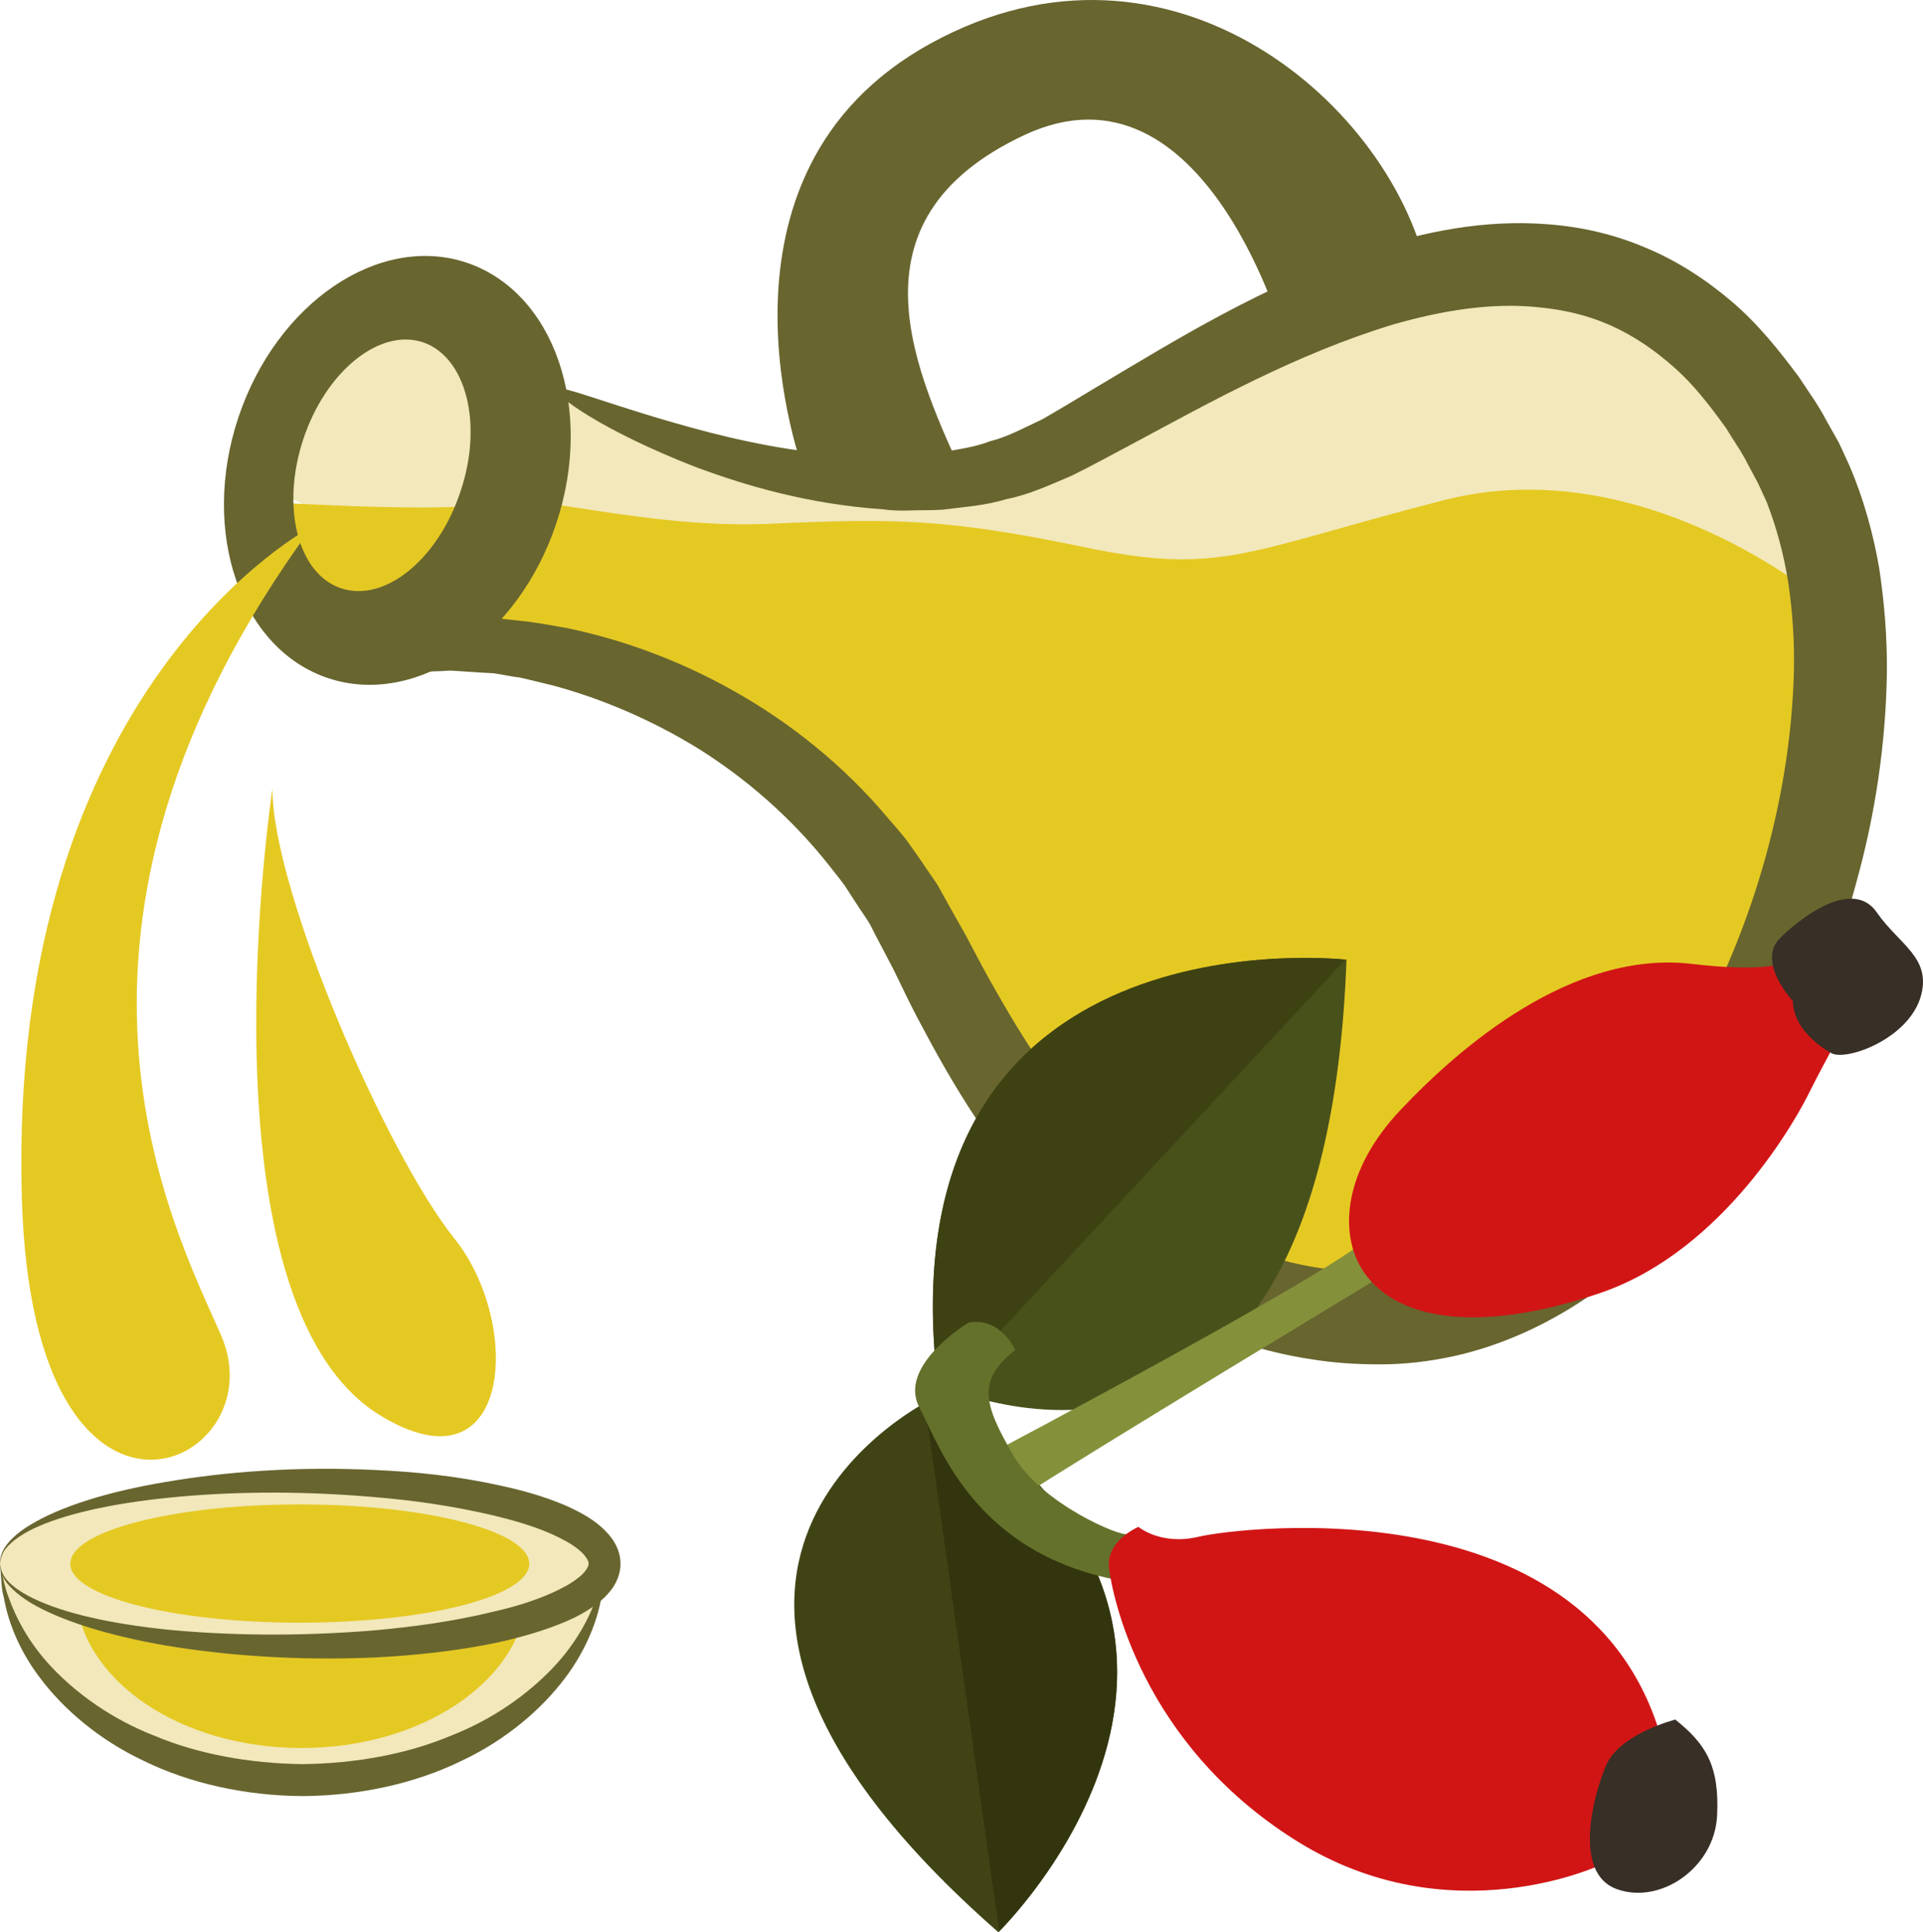 <?xml version="1.0" encoding="UTF-8" standalone="no"?>
<!-- Creator: CorelDRAW Home & Student X7 -->

<svg
   xmlns:dc="http://purl.org/dc/elements/1.1/"
   xmlns:cc="http://creativecommons.org/ns#"
   xmlns:rdf="http://www.w3.org/1999/02/22-rdf-syntax-ns#"
   xmlns:svg="http://www.w3.org/2000/svg"
   xmlns="http://www.w3.org/2000/svg"
   xmlns:sodipodi="http://sodipodi.sourceforge.net/DTD/sodipodi-0.dtd"
   xmlns:inkscape="http://www.inkscape.org/namespaces/inkscape"
   xml:space="preserve"
   width="54.803mm"
   height="55.052mm"
   version="1.1"
   style="clip-rule:evenodd;fill-rule:evenodd;image-rendering:optimizeQuality;shape-rendering:geometricPrecision;text-rendering:geometricPrecision"
   viewBox="0 0 5480.275 5505.162"
   id="svg55"
   sodipodi:docname="2472.svg"
   inkscape:version="0.92.4 (5da689c313, 2019-01-14)"><sodipodi:namedview
   pagecolor="#ffffff"
   bordercolor="#666666"
   borderopacity="1"
   objecttolerance="10"
   gridtolerance="10"
   guidetolerance="10"
   inkscape:pageopacity="0"
   inkscape:pageshadow="2"
   inkscape:window-width="640"
   inkscape:window-height="480"
   id="namedview57"
   showgrid="false"
   inkscape:zoom="0.2102413"
   inkscape:cx="100.77633"
   inkscape:cy="91.615746"
   inkscape:window-x="0"
   inkscape:window-y="0"
   inkscape:window-maximized="0"
   inkscape:current-layer="svg55" />
 <defs
   id="defs4">
  <style
   type="text/css"
   id="style2">
   <![CDATA[
    .fil6 {fill:#33350E;fill-rule:nonzero}
    .fil10 {fill:#382F26;fill-rule:nonzero}
    .fil4 {fill:#3E4213;fill-rule:nonzero}
    .fil5 {fill:#404415;fill-rule:nonzero}
    .fil3 {fill:#49511B;fill-rule:nonzero}
    .fil8 {fill:#64712B;fill-rule:nonzero}
    .fil1 {fill:#68652F;fill-rule:nonzero}
    .fil7 {fill:#84913A;fill-rule:nonzero}
    .fil9 {fill:#D11515;fill-rule:nonzero}
    .fil2 {fill:#E5C923;fill-rule:nonzero}
    .fil0 {fill:#F2E8BB;fill-rule:nonzero}
   ]]>
  </style>
 </defs>
 <g
   id="Vrstva_x0020_1"
   transform="translate(-7833.626,-11768.838)">
  <path
   class="fil0"
   d="m 8594,13151 73,-401 267,-86 244,13 183,267 61,-65 398,222 576,50 401,-97 390,-170 438,-256 499,-85 366,61 389,340 146,475 -134,305 c 0,0 -1071,-219 -1132,-195 -61,24 -1570,24 -1607,24 -36,0 -919,-222 -919,-222 l -432,-70 z"
   id="path7"
   inkscape:connector-curvature="0"
   style="fill:#f2e8bb;fill-rule:nonzero" />
  <path
   class="fil0"
   d="m 7835,16232 c 30,341 404,609 861,609 457,0 831,-268 861,-609 z"
   id="path9"
   inkscape:connector-curvature="0"
   style="fill:#f2e8bb;fill-rule:nonzero" />
  <path
   class="fil1"
   d="m 9557,16232 c 0,0 0,8 -1,23 -2,15 -1,39 -9,67 -10,58 -39,143 -104,229 -65,86 -165,174 -295,235 -129,63 -287,99 -452,100 -165,-1 -323,-37 -452,-100 -130,-61 -230,-149 -295,-235 -66,-86 -94,-171 -104,-229 -8,-28 -7,-52 -9,-67 -1,-15 -1,-23 -1,-23 0,0 1,8 5,23 4,14 7,37 18,64 19,54 56,130 126,203 70,73 168,145 292,193 122,51 267,78 420,80 153,-2 298,-29 420,-80 124,-48 222,-120 292,-193 70,-73 107,-149 126,-203 11,-27 14,-50 18,-64 4,-15 5,-23 5,-23 z"
   id="path11"
   inkscape:connector-curvature="0"
   style="fill:#68652f;fill-rule:nonzero" />
  <path
   class="fil2"
   d="m 9336,16323 c -23,239 -302,426 -643,426 -341,0 -620,-187 -643,-426 l -16,-99 1308,-9 z"
   id="path13"
   inkscape:connector-curvature="0"
   style="fill:#e5c923;fill-rule:nonzero" />
  <path
   class="fil2"
   d="m 13025,13480 c 0,0 -509,-432 -1077,-286 -568,146 -633,215 -1023,134 -389,-81 -538,-83 -895,-67 -357,16 -694,-93 -791,-61 -98,33 -627,0 -627,0 l 73,244 331,101 357,81 584,211 374,374 c 0,0 194,373 227,422 32,48 341,389 341,389 l 324,276 406,195 390,-97 422,-195 308,-309 c 0,0 163,-422 179,-470 16,-49 114,-504 114,-504 z"
   id="path15"
   inkscape:connector-curvature="0"
   style="fill:#e5c923;fill-rule:nonzero" />
  <path
   class="fil1"
   d="m 9421,12879 c 12,7 -14,79 -74,211 -30,66 -68,147 -114,241 -12,24 -24,48 -36,74 -6,11 -12,23 -18,36 -3,7 -7,14 -10,21 -6,14 -12,28 -19,43 -3,6 -6,13 -9,20 l -4,10 c -1,1 -2,3 -2,4 l 7,-1 c 34,-5 61,-8 100,-7 5,0 8,0 15,0 l 27,3 c 18,2 37,4 55,6 38,5 75,12 114,19 152,32 313,89 471,178 157,88 312,209 443,366 17,19 34,39 50,59 15,21 30,43 45,64 14,22 30,43 44,65 13,23 26,47 39,70 13,23 26,46 39,69 12,22 23,44 35,66 23,44 48,88 73,131 101,175 222,345 371,487 150,141 334,241 543,269 51,8 107,11 158,10 51,-1 102,-7 153,-18 101,-24 199,-69 290,-131 182,-126 334,-314 452,-526 178,-324 278,-690 287,-1036 2,-86 -4,-171 -16,-253 -13,-82 -34,-159 -62,-231 l -24,-52 -29,-54 c -18,-37 -42,-69 -62,-103 -46,-64 -94,-126 -149,-174 -55,-49 -114,-89 -178,-118 -64,-29 -132,-45 -201,-52 -139,-16 -283,9 -420,48 -274,83 -520,220 -747,342 -57,30 -113,61 -170,89 -63,27 -124,55 -187,67 -61,19 -122,22 -181,30 -29,2 -58,1 -86,2 -29,1 -56,1 -83,-3 -217,-15 -392,-68 -531,-119 -275,-107 -407,-207 -399,-222 10,-18 156,49 431,121 137,35 308,70 503,69 25,2 49,0 74,-3 25,-2 50,-3 75,-6 50,-10 102,-15 151,-34 52,-13 98,-39 148,-62 51,-29 105,-62 160,-95 222,-132 469,-286 775,-390 154,-49 324,-86 509,-71 92,7 186,28 275,66 90,37 173,91 247,154 74,63 135,139 192,216 26,40 55,79 77,122 l 35,62 c 11,22 21,46 32,69 40,94 67,192 84,290 15,99 23,199 22,298 -3,199 -32,399 -86,594 -52,196 -129,387 -229,571 -134,238 -308,458 -539,615 -115,78 -245,138 -382,168 -69,15 -139,23 -208,23 -69,0 -133,-4 -199,-15 -132,-20 -260,-62 -374,-123 -114,-61 -216,-138 -303,-223 -173,-171 -300,-363 -403,-552 -26,-48 -51,-94 -74,-142 -11,-23 -23,-47 -34,-70 -11,-21 -22,-42 -33,-63 -11,-21 -22,-41 -32,-62 -11,-20 -25,-38 -37,-57 -12,-19 -25,-38 -37,-57 -13,-18 -27,-35 -41,-53 -109,-139 -239,-251 -374,-336 -136,-84 -277,-143 -412,-180 -34,-8 -68,-17 -100,-24 -17,-2 -33,-5 -49,-8 l -25,-4 -37,-2 c -25,-2 -50,-3 -75,-5 -11,-1 -25,0 -39,1 -14,0 -28,1 -42,2 -55,2 -104,5 -151,9 l 1,-11 c 2,-5 6,-11 9,-17 l 20,-34 c 13,-22 26,-44 39,-65 24,-42 49,-82 72,-121 20,-33 39,-65 57,-96 15,-24 30,-47 44,-70 56,-89 104,-164 144,-224 80,-120 128,-181 139,-175 z"
   id="path17"
   inkscape:connector-curvature="0"
   style="fill:#68652f;fill-rule:nonzero" />
  <path
   class="fil1"
   d="m 9146,13169 c -64,194 -216,317 -340,276 -124,-41 -172,-232 -108,-425 64,-193 217,-317 341,-276 123,42 172,232 107,425 z m 17,-652 c -250,-83 -541,115 -650,441 -109,327 6,660 256,743 250,83 541,-114 650,-441 109,-327 -6,-659 -256,-743 z"
   id="path19"
   inkscape:connector-curvature="0"
   style="fill:#68652f;fill-rule:nonzero" />
  <path
   class="fil1"
   d="m 10124,13112 c 0,0 -319,-847 363,-1220 682,-374 1320,178 1417,665 l -160,47 -245,146 c 0,0 -227,-840 -747,-596 -519,244 -308,677 -162,995 h -477 z"
   id="path21"
   inkscape:connector-curvature="0"
   style="fill:#68652f;fill-rule:nonzero" />
  <path
   class="fil2"
   d="m 8723,13269 c 0,0 -871,451 -827,1916 32,1087 730,763 568,389 -134,-307 -585,-1152 259,-2305 z"
   id="path23"
   inkscape:connector-curvature="0"
   style="fill:#e5c923;fill-rule:nonzero" />
  <path
   class="fil2"
   d="m 8610,14016 c 0,0 -222,1463 308,1786 374,227 406,-260 211,-504 -195,-243 -519,-990 -519,-1282 z"
   id="path25"
   inkscape:connector-curvature="0"
   style="fill:#e5c923;fill-rule:nonzero" />
  <path
   class="fil0"
   d="m 7834,16224 c 0,-130 385,-236 861,-236 476,0 861,106 861,236 0,130 -385,235 -861,235 -476,0 -861,-105 -861,-235 z"
   id="path27"
   inkscape:connector-curvature="0"
   style="fill:#f2e8bb;fill-rule:nonzero" />
  <path
   class="fil1"
   d="m 7834,16224 c 0,-1 -1,14 11,35 13,21 42,44 84,64 84,41 217,72 384,89 166,16 366,20 586,2 110,-10 224,-25 339,-53 58,-13 115,-30 169,-54 26,-12 52,-25 72,-41 21,-15 33,-34 32,-42 1,-9 -11,-27 -32,-43 -20,-16 -46,-29 -72,-41 -54,-24 -111,-40 -169,-54 -115,-27 -229,-43 -339,-52 -220,-19 -420,-15 -586,2 -167,17 -300,48 -384,88 -42,20 -71,44 -84,64 -12,22 -11,36 -11,36 0,0 -3,-14 8,-37 11,-23 39,-51 80,-75 83,-50 216,-93 384,-121 169,-29 372,-45 598,-34 113,5 232,17 354,44 61,13 123,30 185,56 31,14 62,29 92,52 15,12 30,26 43,44 13,18 24,43 24,71 0,28 -11,53 -24,71 -13,18 -28,32 -43,43 -30,23 -61,39 -92,52 -62,26 -124,43 -185,57 -122,26 -241,38 -354,44 -226,10 -429,-6 -598,-34 -168,-29 -301,-72 -384,-121 -41,-25 -69,-52 -80,-75 -11,-24 -8,-38 -8,-37 z"
   id="path29"
   inkscape:connector-curvature="0"
   style="fill:#68652f;fill-rule:nonzero" />
  <path
   class="fil2"
   d="m 8034,16224 c 0,-93 293,-169 654,-169 361,0 654,76 654,169 0,93 -293,168 -654,168 -361,0 -654,-75 -654,-168 z"
   id="path31"
   inkscape:connector-curvature="0"
   style="fill:#e5c923;fill-rule:nonzero" />
  <g
   id="_594215960">
   <path
   class="fil3"
   d="m 11671,14503 c 0,0 -1328,-154 -1165,1209 0,0 1101,523 1165,-1209 z"
   id="path33"
   inkscape:connector-curvature="0"
   style="fill:#49511b;fill-rule:nonzero" />
   <path
   class="fil4"
   d="m 11668,14503 c -72,-7 -1320,-116 -1162,1209 0,0 10,5 27,12 z"
   id="path35"
   inkscape:connector-curvature="0"
   style="fill:#3e4213;fill-rule:nonzero" />
   <path
   class="fil5"
   d="m 10679,17274 c 0,0 873,-852 -186,-1521 0,0 -1004,479 186,1521 z"
   id="path37"
   inkscape:connector-curvature="0"
   style="fill:#404415;fill-rule:nonzero" />
   <path
   class="fil6"
   d="m 10681,17271 c 46,-46 841,-868 -188,-1518 0,0 -9,4 -24,12 z"
   id="path39"
   inkscape:connector-curvature="0"
   style="fill:#33350e;fill-rule:nonzero" />
   <path
   class="fil7"
   d="m 10653,15912 c 0,0 984,-519 1090,-624 l 57,99 c 0,0 -917,554 -1053,645 z"
   id="path41"
   inkscape:connector-curvature="0"
   style="fill:#84913a;fill-rule:nonzero" />
   <path
   class="fil8"
   d="m 11045,16139 c -12,10 -243,-83 -325,-226 -82,-143 -104,-211 7,-298 0,0 -42,-95 -133,-78 0,0 -202,121 -141,240 62,120 167,437 610,501 l 16,-95 z"
   id="path43"
   inkscape:connector-curvature="0"
   style="fill:#64712b;fill-rule:nonzero" />
   <path
   class="fil9"
   d="m 11712,15380 c -59,-100 -52,-275 114,-450 166,-176 487,-455 829,-415 342,40 299,-48 299,-48 l 145,209 c 0,0 -70,127 -107,201 -36,75 -244,454 -596,575 -351,120 -594,79 -684,-72 z"
   id="path45"
   inkscape:connector-curvature="0"
   style="fill:#d11515;fill-rule:nonzero" />
   <path
   class="fil10"
   d="m 12943,14621 c 0,0 -105,-112 -36,-180 70,-69 210,-167 275,-73 65,94 160,130 124,245 -38,115 -202,176 -250,158 0,0 -111,-55 -113,-150 z"
   id="path47"
   inkscape:connector-curvature="0"
   style="fill:#382f26;fill-rule:nonzero" />
   <path
   class="fil9"
   d="m 11078,16119 c 0,0 64,54 172,28 109,-26 1178,-164 1336,650 l -186,283 c 0,0 -434,209 -874,-68 -441,-277 -523,-700 -532,-777 -8,-77 84,-116 84,-116 z"
   id="path49"
   inkscape:connector-curvature="0"
   style="fill:#d11515;fill-rule:nonzero" />
   <path
   class="fil10"
   d="m 12608,16668 c 0,0 -158,40 -197,130 -39,91 -94,308 30,353 124,45 278,-60 286,-208 8,-148 -36,-208 -119,-275 z"
   id="path51"
   inkscape:connector-curvature="0"
   style="fill:#382f26;fill-rule:nonzero" />
  </g>
 </g>
</svg>